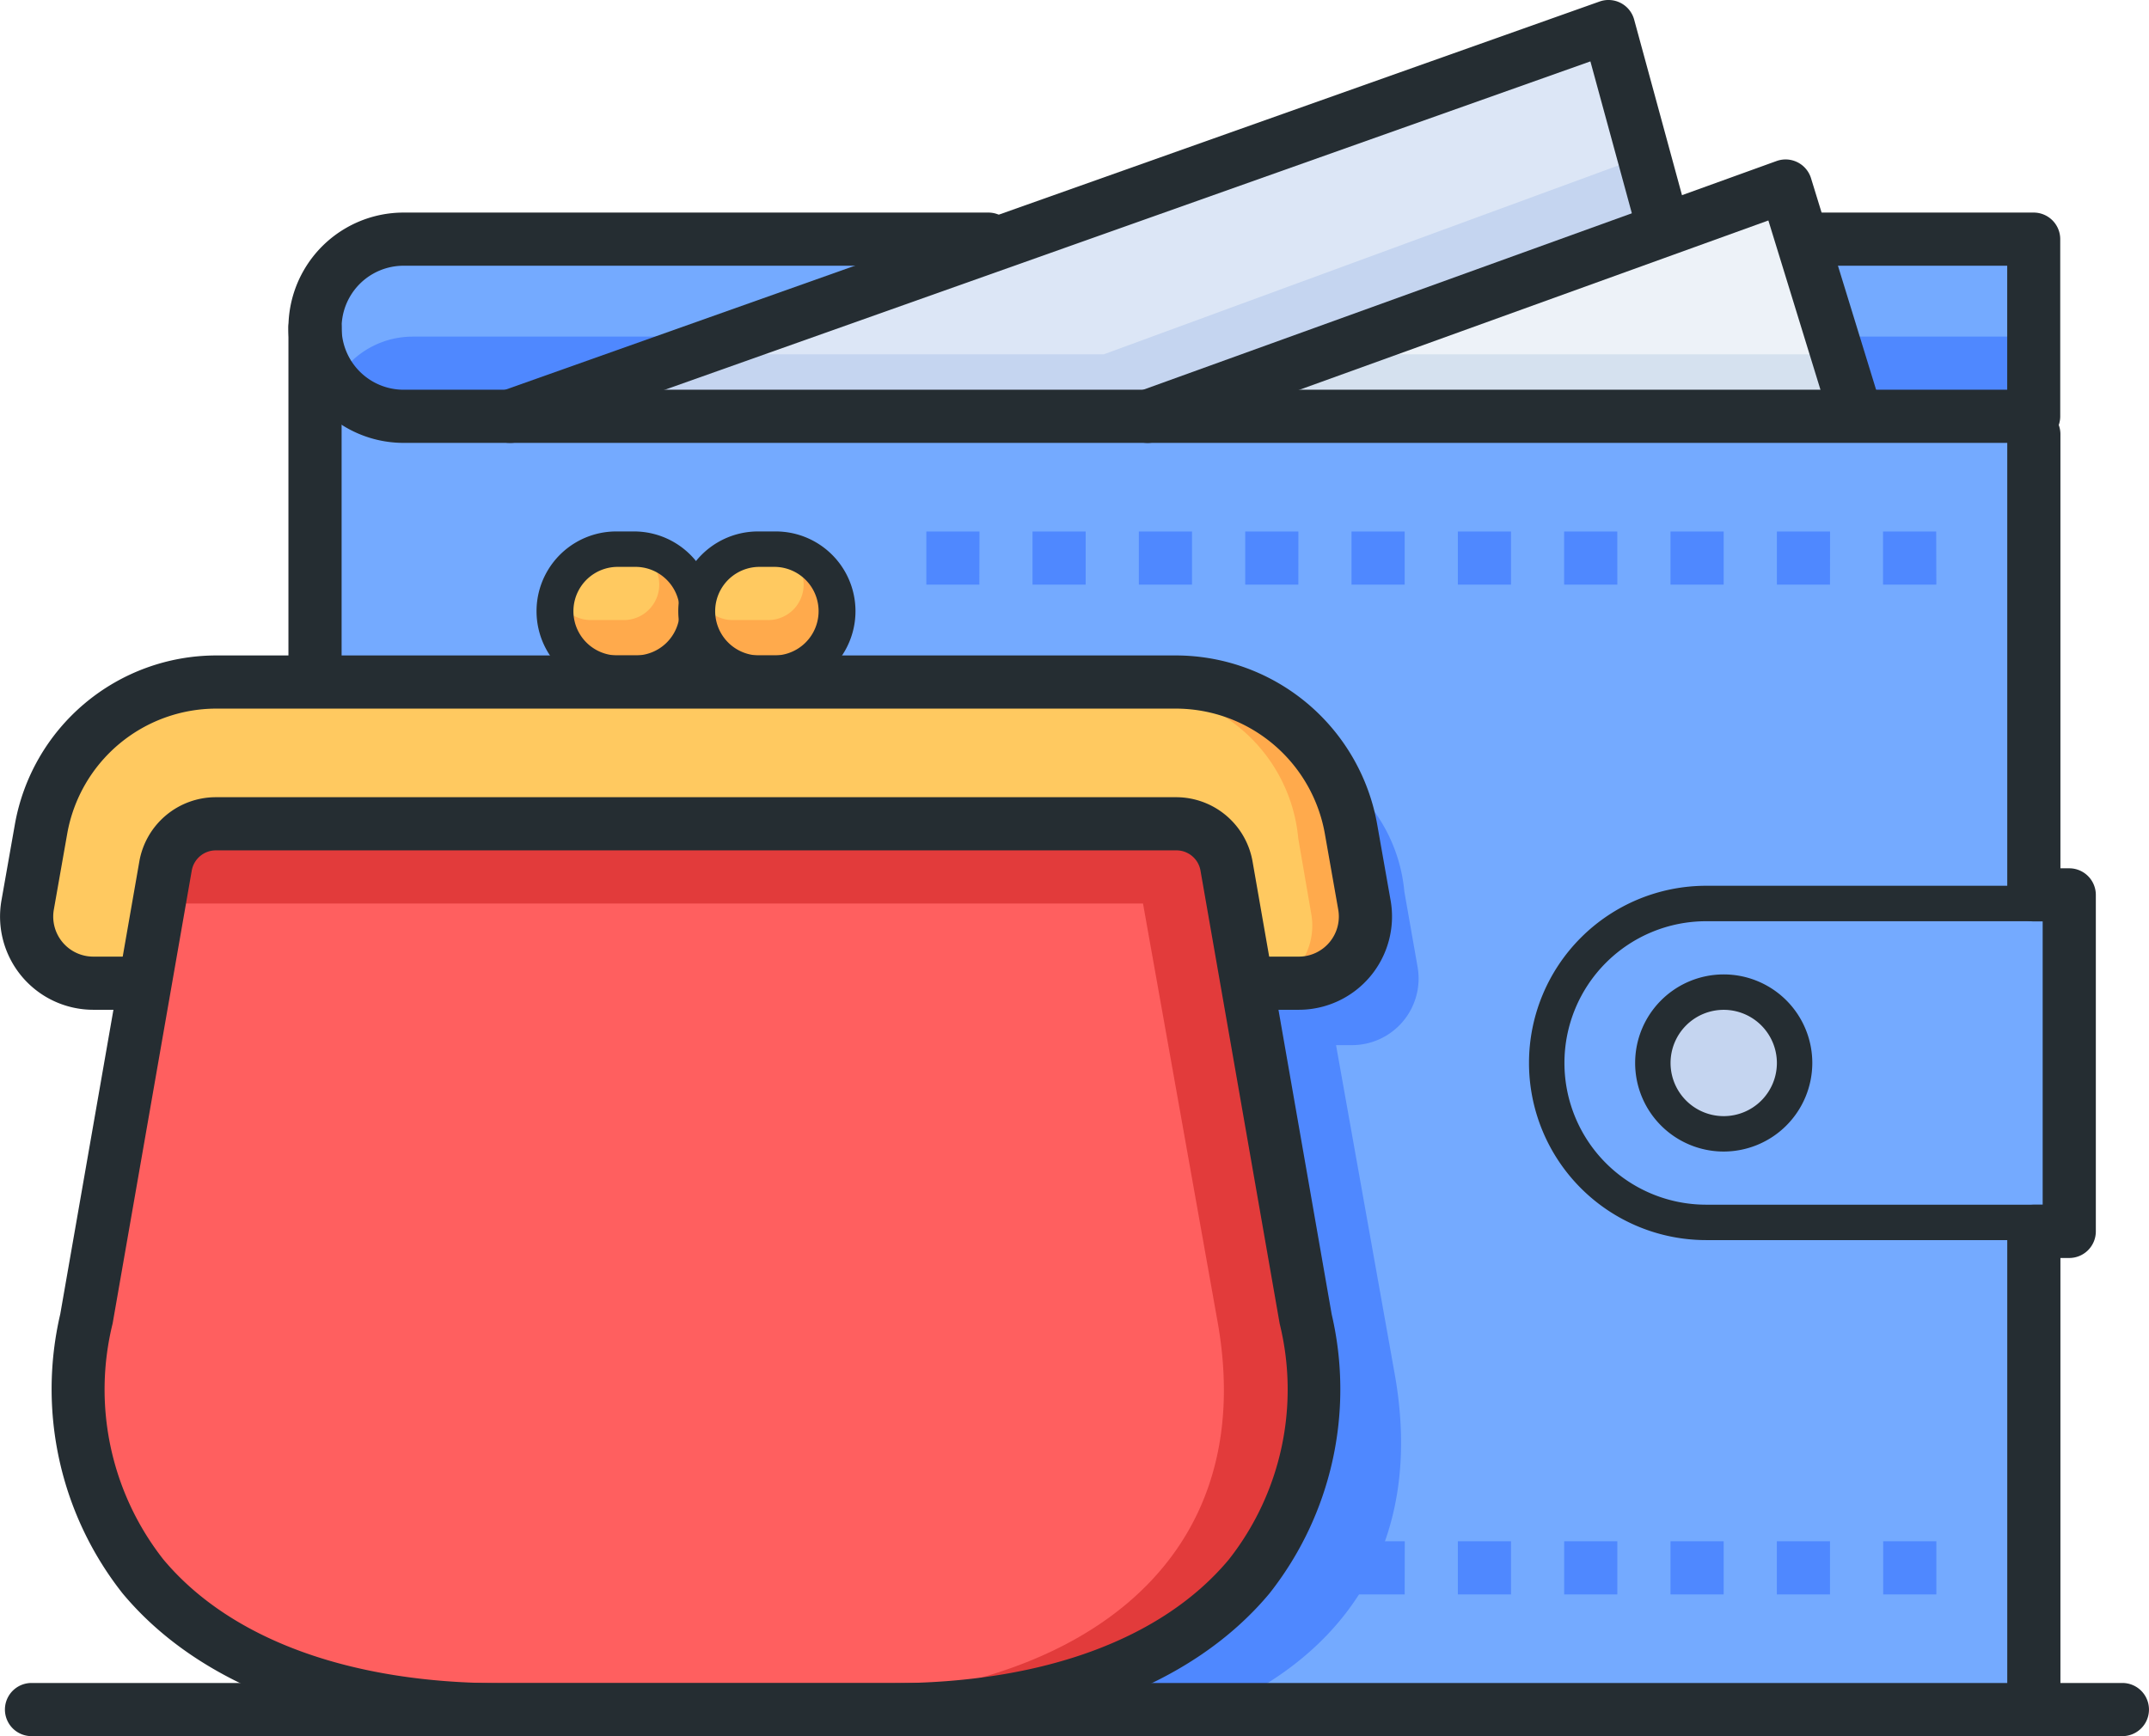 <svg xmlns="http://www.w3.org/2000/svg" width="45.15" height="36.484" viewBox="0 0 45.15 36.484">
  <g id="그룹_1299" data-name="그룹 1299" transform="translate(-334.721 -276)">
    <g id="Color" transform="translate(335.197 276.745)">
      <g id="그룹_1285" data-name="그룹 1285" transform="translate(0)">
        <path id="패스_1304" data-name="패스 1304" d="M388.739,292.723H354.861a1.861,1.861,0,0,1,0-3.723h33.878Z" transform="translate(-346.671 -284.905)" fill="#74aaff"/>
        <path id="패스_1305" data-name="패스 1305" d="M354.022,295.745a1.853,1.853,0,0,0,1.481.745h33.878V295H355.5A1.853,1.853,0,0,0,354.022,295.745Z" transform="translate(-347.313 -288.671)" fill="#4f88ff"/>
        <path id="패스_1306" data-name="패스 1306" d="M363,286.19,386.081,278l1.117,4.1-11.168,4.1Z" transform="translate(-352.948 -278)" fill="#dce6f6"/>
        <path id="패스_1307" data-name="패스 1307" d="M400,291.84,413.4,287l1.489,4.84Z" transform="translate(-376.174 -283.649)" fill="#edf2f8"/>
        <path id="패스_1308" data-name="패스 1308" d="M368,290.584l1.117-1.489H378.8l11.168-4.1.372,1.489-11.168,4.1Z" transform="translate(-356.087 -282.394)" fill="#c5d5f0"/>
        <path id="패스_1309" data-name="패스 1309" d="M404,297.117,406.234,296h10.8v1.117Z" transform="translate(-378.685 -289.299)" fill="#d5e1ef"/>
        <path id="패스_1310" data-name="패스 1310" d="M389.484,309.424h-.745V299H353v27.549h35.739V316.125h.745Z" transform="translate(-346.671 -291.182)" fill="#74aaff"/>
        <path id="패스_1311" data-name="패스 1311" d="M375.7,321.1a3.412,3.412,0,0,0-3.342-3.1H353v20.475h18.31c3.041-1.14,4.865-3.583,4.176-7.3l-1.221-6.848h.348a1.4,1.4,0,0,0,1.365-1.644Z" transform="translate(-346.671 -303.109)" fill="#4f88ff"/>
        <g id="그룹_1283" data-name="그룹 1283" transform="translate(18.986 10.424)">
          <path id="패스_1312" data-name="패스 1312" d="M408.22,307.117H407.1V306h1.117Zm-2.234,0H404.87V306h1.117Zm-2.234,0h-1.117V306h1.117Zm-2.234,0H400.4V306h1.117Zm-2.234,0h-1.117V306h1.117Zm-2.234,0h-1.117V306h1.117Zm-2.234,0H393.7V306h1.117Zm-2.234,0h-1.117V306h1.117Zm-2.234,0h-1.117V306h1.117Zm-2.234,0H387V306h1.117Z" transform="translate(-387 -306)" fill="#4f88ff"/>
        </g>
        <g id="그룹_1284" data-name="그룹 1284" transform="translate(27.921 31.644)">
          <path id="패스_1313" data-name="패스 1313" d="M423.285,364.117h-1.117V363h1.117Zm-2.234,0h-1.117V363h1.117Zm-2.234,0H417.7V363h1.117Zm-2.234,0h-1.117V363h1.117Zm-2.234,0h-1.117V363h1.117Zm-2.234,0H411V363h1.117Z" transform="translate(-411 -363)" fill="#4f88ff"/>
        </g>
        <circle id="타원_56" data-name="타원 56" cx="1.489" cy="1.489" r="1.489" transform="translate(34.25 20.103)" fill="#c5d5f0"/>
        <path id="패스_1314" data-name="패스 1314" d="M364.19,319.685l-.277-1.588a3.411,3.411,0,0,0-3.342-3.1H339.952a3.721,3.721,0,0,0-3.653,3.1l-.277,1.588a1.4,1.4,0,0,0,1.365,1.644h1.027l.484-2.832a1.065,1.065,0,0,1,1.046-.891h19.949c.517,0,1.331.376,1.419.891l.484,2.832h1.027A1.4,1.4,0,0,0,364.19,319.685Z" transform="translate(-336 -301.226)" fill="#ffaa4c"/>
        <path id="패스_1315" data-name="패스 1315" d="M342.074,323a1.067,1.067,0,0,0-1.056.864l-1.665,9.335c-.988,5.328,3.188,8.044,8.714,8.044h8.185c5.526,0,9.7-2.715,8.714-8.044l-1.664-9.335a1.067,1.067,0,0,0-1.056-.864Z" transform="translate(-338.014 -306.247)" fill="#e23b3b"/>
        <rect id="사각형_453" data-name="사각형 453" width="2.978" height="2.606" rx="1.303" transform="translate(14.147 10.796)" fill="#ffaa4c"/>
        <path id="패스_1316" data-name="패스 1316" d="M363.106,333.2l-1.664-9.335a1.067,1.067,0,0,0-1.056-.864H342.075a1.067,1.067,0,0,0-1.056.864l-1.664,9.335c-.989,5.328,3.188,8.044,8.714,8.044h6.324C359.918,341.242,364.1,338.526,363.106,333.2Z" transform="translate(-338.015 -306.247)" fill="#ff5f5f"/>
        <path id="패스_1317" data-name="패스 1317" d="M363.073,319.685,362.8,318.1a3.411,3.411,0,0,0-3.342-3.1h-19.5a3.721,3.721,0,0,0-3.653,3.1l-.277,1.588a1.4,1.4,0,0,0,1.365,1.644h1.027l.484-2.832a1.065,1.065,0,0,1,1.046-.891h19.949c.517,0,1.331.376,1.419.891l.395,2.832A1.4,1.4,0,0,0,363.073,319.685Z" transform="translate(-336 -301.226)" fill="#ffc960"/>
        <path id="패스_1318" data-name="패스 1318" d="M375.489,308.489h-.745a.745.745,0,0,1,0-1.489h.745a.745.745,0,1,1,0,1.489Z" transform="translate(-359.853 -296.204)" fill="#ffc960"/>
        <rect id="사각형_454" data-name="사각형 454" width="2.978" height="2.606" rx="1.303" transform="translate(11.168 10.796)" fill="#ffaa4c"/>
        <path id="패스_1319" data-name="패스 1319" d="M367.489,308.489h-.745a.745.745,0,0,1,0-1.489h.745a.745.745,0,0,1,0,1.489Z" transform="translate(-354.832 -296.204)" fill="#ffc960"/>
        <rect id="사각형_455" data-name="사각형 455" width="22.337" height="1.489" transform="translate(2.978 16.753)" fill="#e23b3b"/>
      </g>
    </g>
    <g id="Line" transform="translate(334.721 276)">
      <g id="그룹_1298" data-name="그룹 1298">
        <g id="그룹_1286" data-name="그룹 1286" transform="translate(6.06 6.329)">
          <path id="패스_1320" data-name="패스 1320" d="M351.558,301.19a.559.559,0,0,1-.558-.558v-7.073a.558.558,0,1,1,1.117,0v7.073A.559.559,0,0,1,351.558,301.19Z" transform="translate(-351 -293)" fill="#252d32"/>
        </g>
        <g id="그룹_1287" data-name="그룹 1287" transform="translate(42.172 8.563)">
          <path id="패스_1321" data-name="패스 1321" d="M448.558,326.549a.559.559,0,0,1-.558-.558v-9.679a.559.559,0,0,1,.558-.558h.186V309.8h-.186a.559.559,0,0,1-.558-.558v-9.679a.558.558,0,1,1,1.117,0v9.121h.186a.559.559,0,0,1,.558.558v7.073a.559.559,0,0,1-.558.558h-.186v9.121A.559.559,0,0,1,448.558,326.549Z" transform="translate(-448 -299)" fill="#252d32"/>
        </g>
        <g id="그룹_1288" data-name="그룹 1288" transform="translate(0.104 35.367)">
          <path id="패스_1322" data-name="패스 1322" d="M379.488,372.117H335.558a.558.558,0,0,1,0-1.117h43.929a.558.558,0,0,1,0,1.117Z" transform="translate(-335 -371)" fill="#252d32"/>
        </g>
        <g id="그룹_1289" data-name="그룹 1289" transform="translate(1.114 16.753)">
          <path id="패스_1323" data-name="패스 1323" d="M355.316,340.731H347.13c-3.517,0-6.341-1.064-7.954-3a6.929,6.929,0,0,1-1.309-5.869l1.663-9.521A1.632,1.632,0,0,1,341.136,321H361.31a1.631,1.631,0,0,1,1.605,1.34l1.665,9.529a6.927,6.927,0,0,1-1.31,5.866C361.657,339.667,358.832,340.731,355.316,340.731Zm-14.179-18.614a.514.514,0,0,0-.507.423l-1.663,9.521a5.781,5.781,0,0,0,1.067,4.958c1.4,1.673,3.917,2.6,7.1,2.6h8.185c3.18,0,5.7-.922,7.1-2.6a5.779,5.779,0,0,0,1.068-4.954l-1.665-9.529a.513.513,0,0,0-.506-.419Z" transform="translate(-337.715 -321)" fill="#252d32"/>
        </g>
        <g id="그룹_1290" data-name="그룹 1290" transform="translate(0 13.774)">
          <path id="패스_1324" data-name="패스 1324" d="M362.008,320.446h-.937a.558.558,0,0,1,0-1.117h.937a.842.842,0,0,0,.829-.988l-.28-1.588a3.184,3.184,0,0,0-3.141-2.636H339.273a3.184,3.184,0,0,0-3.141,2.636l-.28,1.588a.842.842,0,0,0,.829.988h.937a.558.558,0,1,1,0,1.117h-.937a1.959,1.959,0,0,1-1.929-2.3l.28-1.587A4.3,4.3,0,0,1,339.273,313h20.143a4.3,4.3,0,0,1,4.241,3.559l.28,1.587a1.959,1.959,0,0,1-1.929,2.3Z" transform="translate(-334.721 -313)" fill="#252d32"/>
        </g>
        <g id="그룹_1291" data-name="그룹 1291" transform="translate(6.06 4.467)">
          <path id="패스_1325" data-name="패스 1325" d="M387.67,292.84H353.42a2.42,2.42,0,0,1,0-4.84h12.285a.558.558,0,0,1,0,1.117H353.42a1.3,1.3,0,1,0,0,2.606h33.691v-2.606H383.2a.558.558,0,1,1,0-1.117h4.467a.559.559,0,0,1,.558.558v3.723A.559.559,0,0,1,387.67,292.84Z" transform="translate(-351 -288)" fill="#252d32"/>
        </g>
        <g id="그룹_1292" data-name="그룹 1292" transform="translate(32.12 18.614)">
          <path id="패스_1326" data-name="패스 1326" d="M431.8,333.446h-7.073a3.723,3.723,0,1,1,0-7.446H431.8a.372.372,0,1,1,0,.745h-7.073a2.978,2.978,0,1,0,0,5.957H431.8a.372.372,0,1,1,0,.745Z" transform="translate(-421 -326)" fill="#252d32"/>
        </g>
        <g id="그룹_1293" data-name="그룹 1293" transform="translate(11.272 11.168)">
          <path id="패스_1327" data-name="패스 1327" d="M367.048,309.351h-.372a1.675,1.675,0,1,1,0-3.351h.372a1.675,1.675,0,0,1,0,3.351Zm-.372-2.606a.931.931,0,0,0,0,1.861h.372a.931.931,0,1,0,0-1.861Z" transform="translate(-365 -306)" fill="#252d32"/>
        </g>
        <g id="그룹_1294" data-name="그룹 1294" transform="translate(14.25 11.168)">
          <path id="패스_1328" data-name="패스 1328" d="M375.048,309.351h-.372a1.675,1.675,0,1,1,0-3.351h.372a1.675,1.675,0,1,1,0,3.351Zm-.372-2.606a.931.931,0,0,0,0,1.861h.372a.931.931,0,0,0,0-1.861Z" transform="translate(-373 -306)" fill="#252d32"/>
        </g>
        <g id="그룹_1295" data-name="그룹 1295" transform="translate(34.354 20.476)">
          <path id="패스_1329" data-name="패스 1329" d="M428.861,334.723a1.861,1.861,0,1,1,1.861-1.861A1.864,1.864,0,0,1,428.861,334.723Zm0-2.978a1.117,1.117,0,1,0,1.117,1.117A1.118,1.118,0,0,0,428.861,331.745Z" transform="translate(-427 -331)" fill="#252d32"/>
        </g>
        <g id="그룹_1296" data-name="그룹 1296" transform="translate(10.155)">
          <path id="패스_1330" data-name="패스 1330" d="M362.558,285.307a.558.558,0,0,1-.187-1.085l23.081-8.19a.559.559,0,0,1,.726.379l1.117,4.1a.558.558,0,0,1-1.077.294l-.959-3.515-22.514,7.989A.558.558,0,0,1,362.558,285.307Z" transform="translate(-362 -276)" fill="#252d32"/>
        </g>
        <g id="그룹_1297" data-name="그룹 1297" transform="translate(23.557 3.351)">
          <path id="패스_1331" data-name="패스 1331" d="M398.558,290.957a.558.558,0,0,1-.19-1.084l13.4-4.84a.559.559,0,0,1,.724.361l1.489,4.84a.559.559,0,0,1-1.068.328l-1.317-4.28-12.851,4.641A.558.558,0,0,1,398.558,290.957Z" transform="translate(-398 -285)" fill="#252d32"/>
        </g>
      </g>
    </g>
  </g>
</svg>
